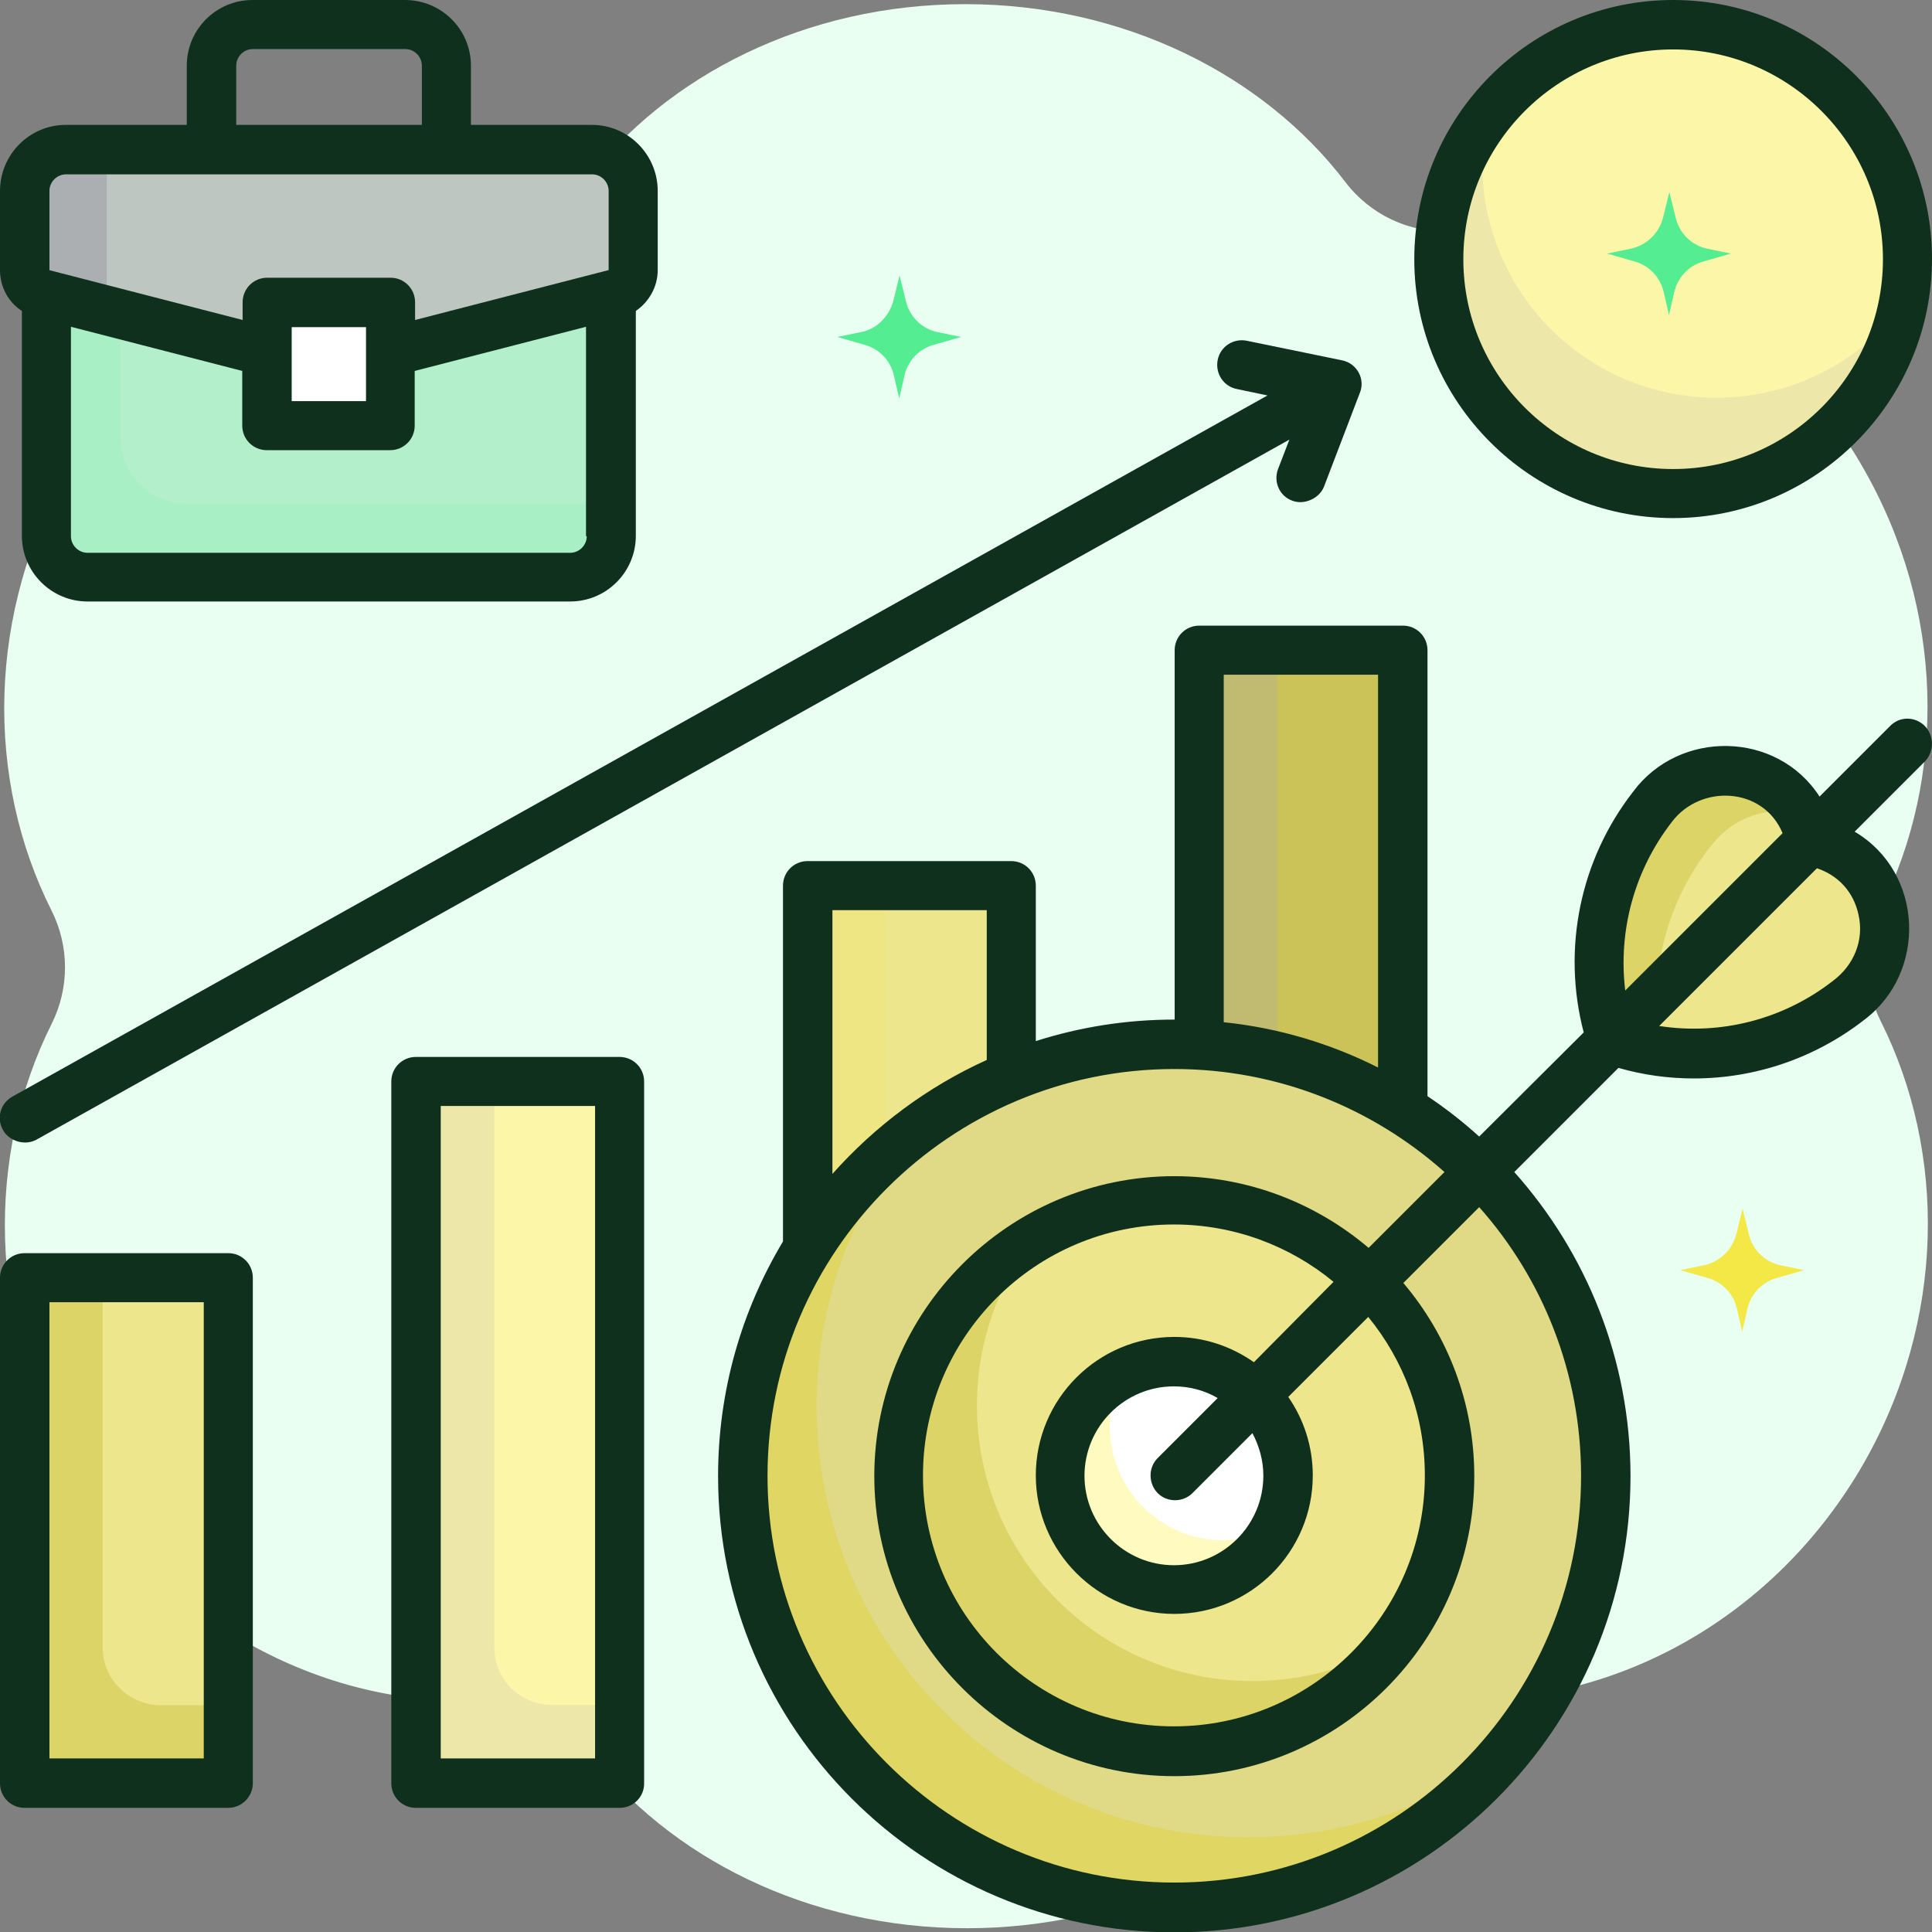 <?xml version="1.0" encoding="utf-8"?>
<!-- Generator: Adobe Illustrator 24.2.1, SVG Export Plug-In . SVG Version: 6.00 Build 0)  -->
<svg version="1.1" id="Layer_1" xmlns:svgjs="http://svgjs.com/svgjs"
	 xmlns="http://www.w3.org/2000/svg" xmlns:xlink="http://www.w3.org/1999/xlink" x="0px" y="0px" viewBox="0 0 512 512"
	 style="enable-background:new 0 0 512 512;" xml:space="preserve">
<rect x="0" y="0" width="512" height="512" fill="#808080" stroke="none"/>
<style type="text/css">
	.st0{fill:#E9FFF2;}
	.st1{fill:#54ED92;}
	.st2{fill:#F4E847;}
	.st3{fill:#EDE68C;}
	.st4{fill:#DDD468;}
	.st5{fill:#0E301C;}
	.st6{fill:#FCF6A9;}
	.st7{fill:#EDE8A9;}
	.st8{fill:#EDE683;}
	.st9{fill:#CCC358;}
	.st10{fill:#C1BB72;}
	.st11{fill:#B4EFCB;}
	.st12{fill:#A8EFC5;}
	.st13{fill:#BEC6C1;}
	.st14{fill:#ABAFB2;}
	.st15{fill:#FFFFFF;}
	.st16{fill:#E0D985;}
	.st17{fill:#E0D663;}
	.st18{fill:#FFFAC0;}
</style>
<g>
	<g>
		<g>
			<g>
				<g>
					<path class="st0" d="M498.4,270.6c-4.7-9.4-4.7-20.5,0-29.9c17.4-34.8,17.1-78.9-4.7-116.8c-23.8-41.6-66.9-64.4-109.4-62.6
						c-10.8,0.5-21.2-4.4-27.8-13.1C334.9,19.9,297.9,1.1,255.8,1.1c-42.1,0-79.2,18.8-100.8,47.4c-6.5,8.7-17,13.6-27.8,13.2
						c-42.3-1.7-85.2,21.1-109,62.6c-21.8,38-22.1,82.2-4.5,117.1c4.7,9.4,4.7,20.5,0,29.9c-17.4,34.8-17.1,78.9,4.7,116.8
						c23.8,41.6,66.9,64.4,109.4,62.6c10.8-0.5,21.2,4.4,27.8,13.1c21.6,28.5,58.6,47.2,100.7,47.2c42.1,0,79.2-18.8,100.8-47.4
						c6.5-8.7,17-13.6,27.8-13.2c42.3,1.7,85.2-21.1,109-62.6C515.6,349.8,515.9,305.5,498.4,270.6L498.4,270.6z"/>
				</g>
			</g>
			<g>
				<path class="st1" d="M228.2,88l-6.3,1.3l7.3,2.1c3.9,1.1,6.8,4.2,7.7,8.1l1.4,6.1l1.4-6.1c0.9-3.9,3.8-7,7.7-8.1l7.3-2.1
					l-6.3-1.3c-4.1-0.9-7.3-4-8.3-8.1l-1.7-6.9l-1.7,6.9C235.5,84,232.3,87.2,228.2,88z"/>
			</g>
			<g>
				<path class="st2" d="M451.6,335.3l-6.3,1.3l7.3,2.1c3.9,1.1,6.8,4.2,7.7,8.1l1.4,6.1l1.4-6.1c0.9-3.9,3.8-7,7.7-8.1l7.3-2.1
					l-6.3-1.3c-4.1-0.9-7.3-4-8.3-8.1l-1.7-6.9l-1.7,6.9C459,331.3,455.7,334.4,451.6,335.3z"/>
			</g>
		</g>
		<g>
			<g>
				<g>
					<g>
						<path class="st3" d="M6.5,338.5h54v134h-54L6.5,338.5z"/>
					</g>
					<g>
						<path class="st4" d="M27.2,436.6v-98H6.5v134h54v-20.7h-18C34.1,451.8,27.2,445,27.2,436.6L27.2,436.6z"/>
					</g>
					<g>
						<path class="st5" d="M60.5,479.1h-54c-3.6,0-6.5-2.9-6.5-6.5v-134c0-3.6,2.9-6.5,6.5-6.5h54c3.6,0,6.5,2.9,6.5,6.5v134
							C67,476.1,64.1,479.1,60.5,479.1z M13.1,466H54V345.1H13.1V466z"/>
					</g>
				</g>
				<g>
					<g>
						<path class="st6" d="M110.3,286.6h54v185.9h-54L110.3,286.6z"/>
					</g>
					<g>
						<path class="st7" d="M131,436.6v-150h-20.7v185.9h54v-20.7h-18C137.8,451.8,131,445,131,436.6z"/>
					</g>
					<g>
						<path class="st5" d="M164.2,479.1h-54c-3.6,0-6.5-2.9-6.5-6.5V286.6c0-3.6,2.9-6.5,6.5-6.5h54c3.6,0,6.5,2.9,6.5,6.5v185.9
							C170.8,476.1,167.9,479.1,164.2,479.1z M116.8,466h40.9V293.1h-40.9L116.8,466z"/>
					</g>
				</g>
				<g>
					<g>
						<path class="st3" d="M214,234.6h54v216.1h-54V234.6z"/>
					</g>
					<g>
						<path class="st8" d="M234.7,414.8V234.6H214v216.1h54V430h-18C241.6,430,234.7,423.2,234.7,414.8z"/>
					</g>
				</g>
				<g>
					<g>
						<path class="st9" d="M317.8,172.3h54v278.4h-54V172.3z"/>
					</g>
					<g>
						<path class="st10" d="M338.5,414.8V172.3h-20.7v278.4h54V430h-18C345.3,430,338.5,423.2,338.5,414.8z"/>
					</g>
				</g>
			</g>
		</g>
		<g>
			<g>
				<g>
					<path class="st11" d="M162,51.2H12.3v90.9c0,6,4.9,10.9,10.9,10.9h127.9c6,0,10.9-4.9,10.9-10.9V51.2z"/>
				</g>
				<g>
					<path class="st12" d="M31.9,115.9V51.2H12.3v90.9c0,6,4.9,10.9,10.9,10.9h127.9c6,0,10.9-4.9,10.9-10.9v-8.7H49.3
						C39.7,133.4,31.9,125.6,31.9,115.9z"/>
				</g>
			</g>
			<g>
				<g>
					<path class="st13" d="M156.9,39.7H17.4c-6,0-10.9,4.9-10.9,10.9v21c0,3,2,5.6,4.9,6.3l75.7,19.5l75.7-19.5
						c2.9-0.7,4.9-3.3,4.9-6.3v-21C167.8,44.6,162.9,39.7,156.9,39.7z"/>
				</g>
				<g>
					<path class="st14" d="M28.3,39.7H17.4c-6,0-10.9,4.9-10.9,10.9v21c0,3,2,5.6,4.9,6.3l16.9,4.4V39.7z"/>
				</g>
			</g>
			<path class="st15" d="M70.8,80.1h32.7v32.7H70.8V80.1z"/>
			<path class="st5" d="M156.9,33.1h-32.1V17.4C124.8,7.8,117,0,107.3,0H66.9c-9.6,0-17.4,7.8-17.4,17.4v15.7H17.4
				C7.8,33.1,0,41,0,50.6v21c0,4.4,2.2,8.5,5.8,10.8v59.6c0,9.6,7.8,17.4,17.4,17.4h127.9c9.6,0,17.4-7.8,17.4-17.4V82.4
				c3.5-2.4,5.8-6.4,5.8-10.8v-21C174.3,41,166.5,33.1,156.9,33.1z M62.6,17.4c0-2.4,2-4.4,4.4-4.4h40.4c2.4,0,4.4,2,4.4,4.4v15.7
				H62.6V17.4z M155.5,142.1c0,2.4-2,4.4-4.4,4.4H23.2c-2.4,0-4.4-2-4.4-4.4V86.6l45.4,11.7v14.5c0,3.6,2.9,6.5,6.5,6.5h32.7
				c3.6,0,6.5-2.9,6.5-6.5V98.3l45.4-11.7V142.1z M77.3,106.3V86.7H97v19.6H77.3z M161.2,71.6L110,84.8v-4.7c0-3.6-2.9-6.5-6.5-6.5
				H70.8c-3.6,0-6.5,2.9-6.5,6.5v4.7L13.1,71.6v-21c0-2.4,2-4.4,4.4-4.4h139.4c2.4,0,4.4,2,4.4,4.4V71.6z"/>
		</g>
		<g>
			<g>
				<g>
					<circle class="st3" cx="311.2" cy="391.1" r="114.4"/>
				</g>
				<g>
					<circle class="st16" cx="311.2" cy="391.1" r="114.4"/>
				</g>
				<g>
					<path class="st17" d="M330.8,486.9c-63.2,0-114.4-51.2-114.4-114.4c0-27.9,10-53.5,26.6-73.3c-28,20.8-46.2,54.2-46.2,91.9
						c0,63.2,51.2,114.4,114.4,114.4c35.3,0,66.8-16,87.8-41C379.9,478.6,356.4,486.9,330.8,486.9z"/>
				</g>
			</g>
			<g>
				<g>
					<circle class="st3" cx="311.2" cy="391.1" r="73"/>
				</g>
				<g>
					<path class="st4" d="M331.9,445.5c-40.3,0-73-32.7-73-73c0-16.6,5.5-31.9,14.9-44.2c-21.3,12.7-35.6,36-35.6,62.7
						c0,40.3,32.7,73,73,73c23.7,0,44.8-11.3,58.1-28.8C358.4,441.8,345.6,445.5,331.9,445.5z"/>
				</g>
			</g>
			<g>
				<g>
					<circle class="st15" cx="311.2" cy="391.1" r="30.2"/>
				</g>
				<g>
					<path class="st18" d="M324.3,408.2c-16.7,0-30.2-13.5-30.2-30.2c0-5,1.2-9.7,3.3-13.8c-9.7,5-16.4,15.2-16.4,26.9
						c0,16.7,13.5,30.2,30.2,30.2c11.7,0,21.8-6.7,26.9-16.4C333.9,407,329.2,408.2,324.3,408.2z"/>
				</g>
			</g>
			<g>
				<g>
					<g>
						<path class="st3" d="M427.4,275.7l-0.4-0.1c-6.8-21.1-2.7-44.2,10.9-61.6l0.6-0.7c12.3-15.9,37.6-9.9,41.5,9.8l0.8,0.2
							c19.6,4,25.5,29.2,9.7,41.5l-0.6,0.4C472.2,278.9,448.7,282.8,427.4,275.7L427.4,275.7z"/>
					</g>
					<g>
						<path class="st4" d="M438.4,213.2l-0.6,0.7c-13.6,17.5-17.7,40.6-10.9,61.6l0.4,0.1c4.2,1.4,8.5,2.4,12.8,2.9
							c-3.6-18.8,1-38.5,12.9-53.8l0.6-0.7c6-7.8,15.2-10.3,23.4-8.5C469.2,202.1,449,199.5,438.4,213.2L438.4,213.2z"/>
					</g>
				</g>
			</g>
		</g>
		<g>
			<g>
				<g>
					<circle class="st6" cx="443.4" cy="68.6" r="62.1"/>
				</g>
				<g>
					<path class="st7" d="M454.9,105.4c-34.3,0-62.1-27.8-62.1-62.1c0-4.2,0.4-8.4,1.2-12.4c-8,10.4-12.7,23.5-12.7,37.7
						c0,34.3,27.8,62.1,62.1,62.1c30.1,0,55.1-21.4,60.9-49.7C492.9,95.8,475,105.4,454.9,105.4z"/>
				</g>
				<g>
					<path class="st5" d="M443.4,137.3c-37.8,0-68.6-30.8-68.6-68.6S405.5,0,443.4,0S512,30.8,512,68.6S481.2,137.3,443.4,137.3z
						 M443.4,13.1c-30.6,0-55.6,24.9-55.6,55.6s24.9,55.6,55.6,55.6s55.6-24.9,55.6-55.6S474,13.1,443.4,13.1z"/>
				</g>
			</g>
		</g>
		<g>
			<path class="st5" d="M360.1,98.8c-0.9-1.7-2.5-2.9-4.4-3.3l-25.3-5.2c-3.5-0.7-7,1.5-7.7,5.1c-0.7,3.5,1.5,7,5.1,7.7l8.1,1.7
				L3.3,290.6c-3.2,1.8-4.3,5.7-2.5,8.9c1.7,3,5.9,4.2,8.9,2.5l332-185.5l-3,7.8c-1.3,3.4,0.4,7.2,3.8,8.4c3.1,1.2,7.2-0.6,8.4-3.8
				l9.4-24.6C361.1,102.5,361,100.5,360.1,98.8L360.1,98.8z"/>
			<path class="st5" d="M510.1,192.4c-2.6-2.6-6.7-2.6-9.2,0l-18.7,18.7c-11.3-17.5-37.2-17.8-49.4-1.3
				c-14.1,18.1-18.9,41.7-13.1,63.8L392,301.2c-4.3-3.9-8.9-7.5-13.7-10.7V172.3c0-3.6-2.9-6.5-6.5-6.5h-54c-3.6,0-6.5,2.9-6.5,6.5
				v97.9c0,0,0,0-0.1,0c-12.8,0-25.1,2-36.7,5.7v-41.2c0-3.6-2.9-6.5-6.5-6.5h-54c-3.6,0-6.5,2.9-6.5,6.5v94.3
				c-10.9,18.2-17.2,39.4-17.2,62.2c0,66.7,54.2,120.9,120.9,120.9s120.9-54.2,120.9-120.9c0-30.9-11.7-59.2-30.8-80.6l27.6-27.6
				c6.6,1.9,13.3,2.8,20,2.8c16.1,0,32-5.3,45.1-15.5c16.8-12.6,15.8-39.1-2.5-49.9l18.7-18.7C512.6,199.1,512.6,195,510.1,192.4
				L510.1,192.4z M324.3,178.8h40.9v104.1c-12.5-6.3-26.3-10.5-40.9-12V178.8z M220.6,241.2h40.9v39.7
				c-15.7,7.1-29.6,17.5-40.9,30.2L220.6,241.2z M419,391.1c0,59.5-48.4,107.8-107.8,107.8s-107.8-48.4-107.8-107.8
				s48.4-107.8,107.8-107.8c27.4,0,52.5,10.3,71.6,27.3l-20.1,20.1c-13.9-11.8-31.9-19-51.5-19c-43.8,0-79.5,35.7-79.5,79.5
				s35.7,79.5,79.5,79.5s79.5-35.7,79.5-79.5c0-19.5-7.1-37.4-18.8-51.2l20.1-20.1C408.8,338.8,419,363.8,419,391.1L419,391.1z
				 M306.8,395.7c2.5,2.5,6.7,2.5,9.2,0l15.9-15.9c1.8,3.4,2.9,7.2,2.9,11.3c0,13-10.6,23.7-23.7,23.7c-13,0-23.7-10.6-23.7-23.7
				c0-13,10.6-23.7,23.7-23.7c4.2,0,8.2,1.1,11.6,3.1l-16,16C304.3,389,304.3,393.1,306.8,395.7L306.8,395.7z M332.3,361
				c-6-4.2-13.2-6.7-21.1-6.7c-20.3,0-36.7,16.5-36.7,36.7s16.5,36.7,36.7,36.7c20.3,0,36.7-16.5,36.7-36.7c0-7.7-2.4-14.9-6.5-20.8
				l21.2-21.2c9.4,11.5,15,26.1,15,42c0,36.6-29.8,66.5-66.5,66.5s-66.5-29.8-66.5-66.5s29.8-66.5,66.5-66.5
				c16,0,30.8,5.7,42.3,15.2L332.3,361z M443,217.9c7.6-10.2,24.3-9.4,29.4,2.9l-41.7,41.7C428.8,246.7,433.1,230.7,443,217.9z
				 M492.5,242.3c1.6,6.8-1.2,13.5-6.7,17.6c-13.2,10.3-29.8,14.5-46.1,12l41.8-41.8C487.2,232,491.2,236.4,492.5,242.3L492.5,242.3
				z"/>
		</g>
	</g>
</g>
<g>
	<path class="st1" d="M432.2,65.9l-6.3,1.3l7.3,2.1c3.9,1.1,6.8,4.2,7.7,8.1l1.4,6.1l1.4-6.1c0.9-3.9,3.8-7,7.7-8.1l7.3-2.1
		l-6.3-1.3c-4.1-0.9-7.3-4-8.3-8.1l-1.7-6.9l-1.7,6.9C439.6,61.9,436.3,65,432.2,65.9z"/>
</g>
</svg>
